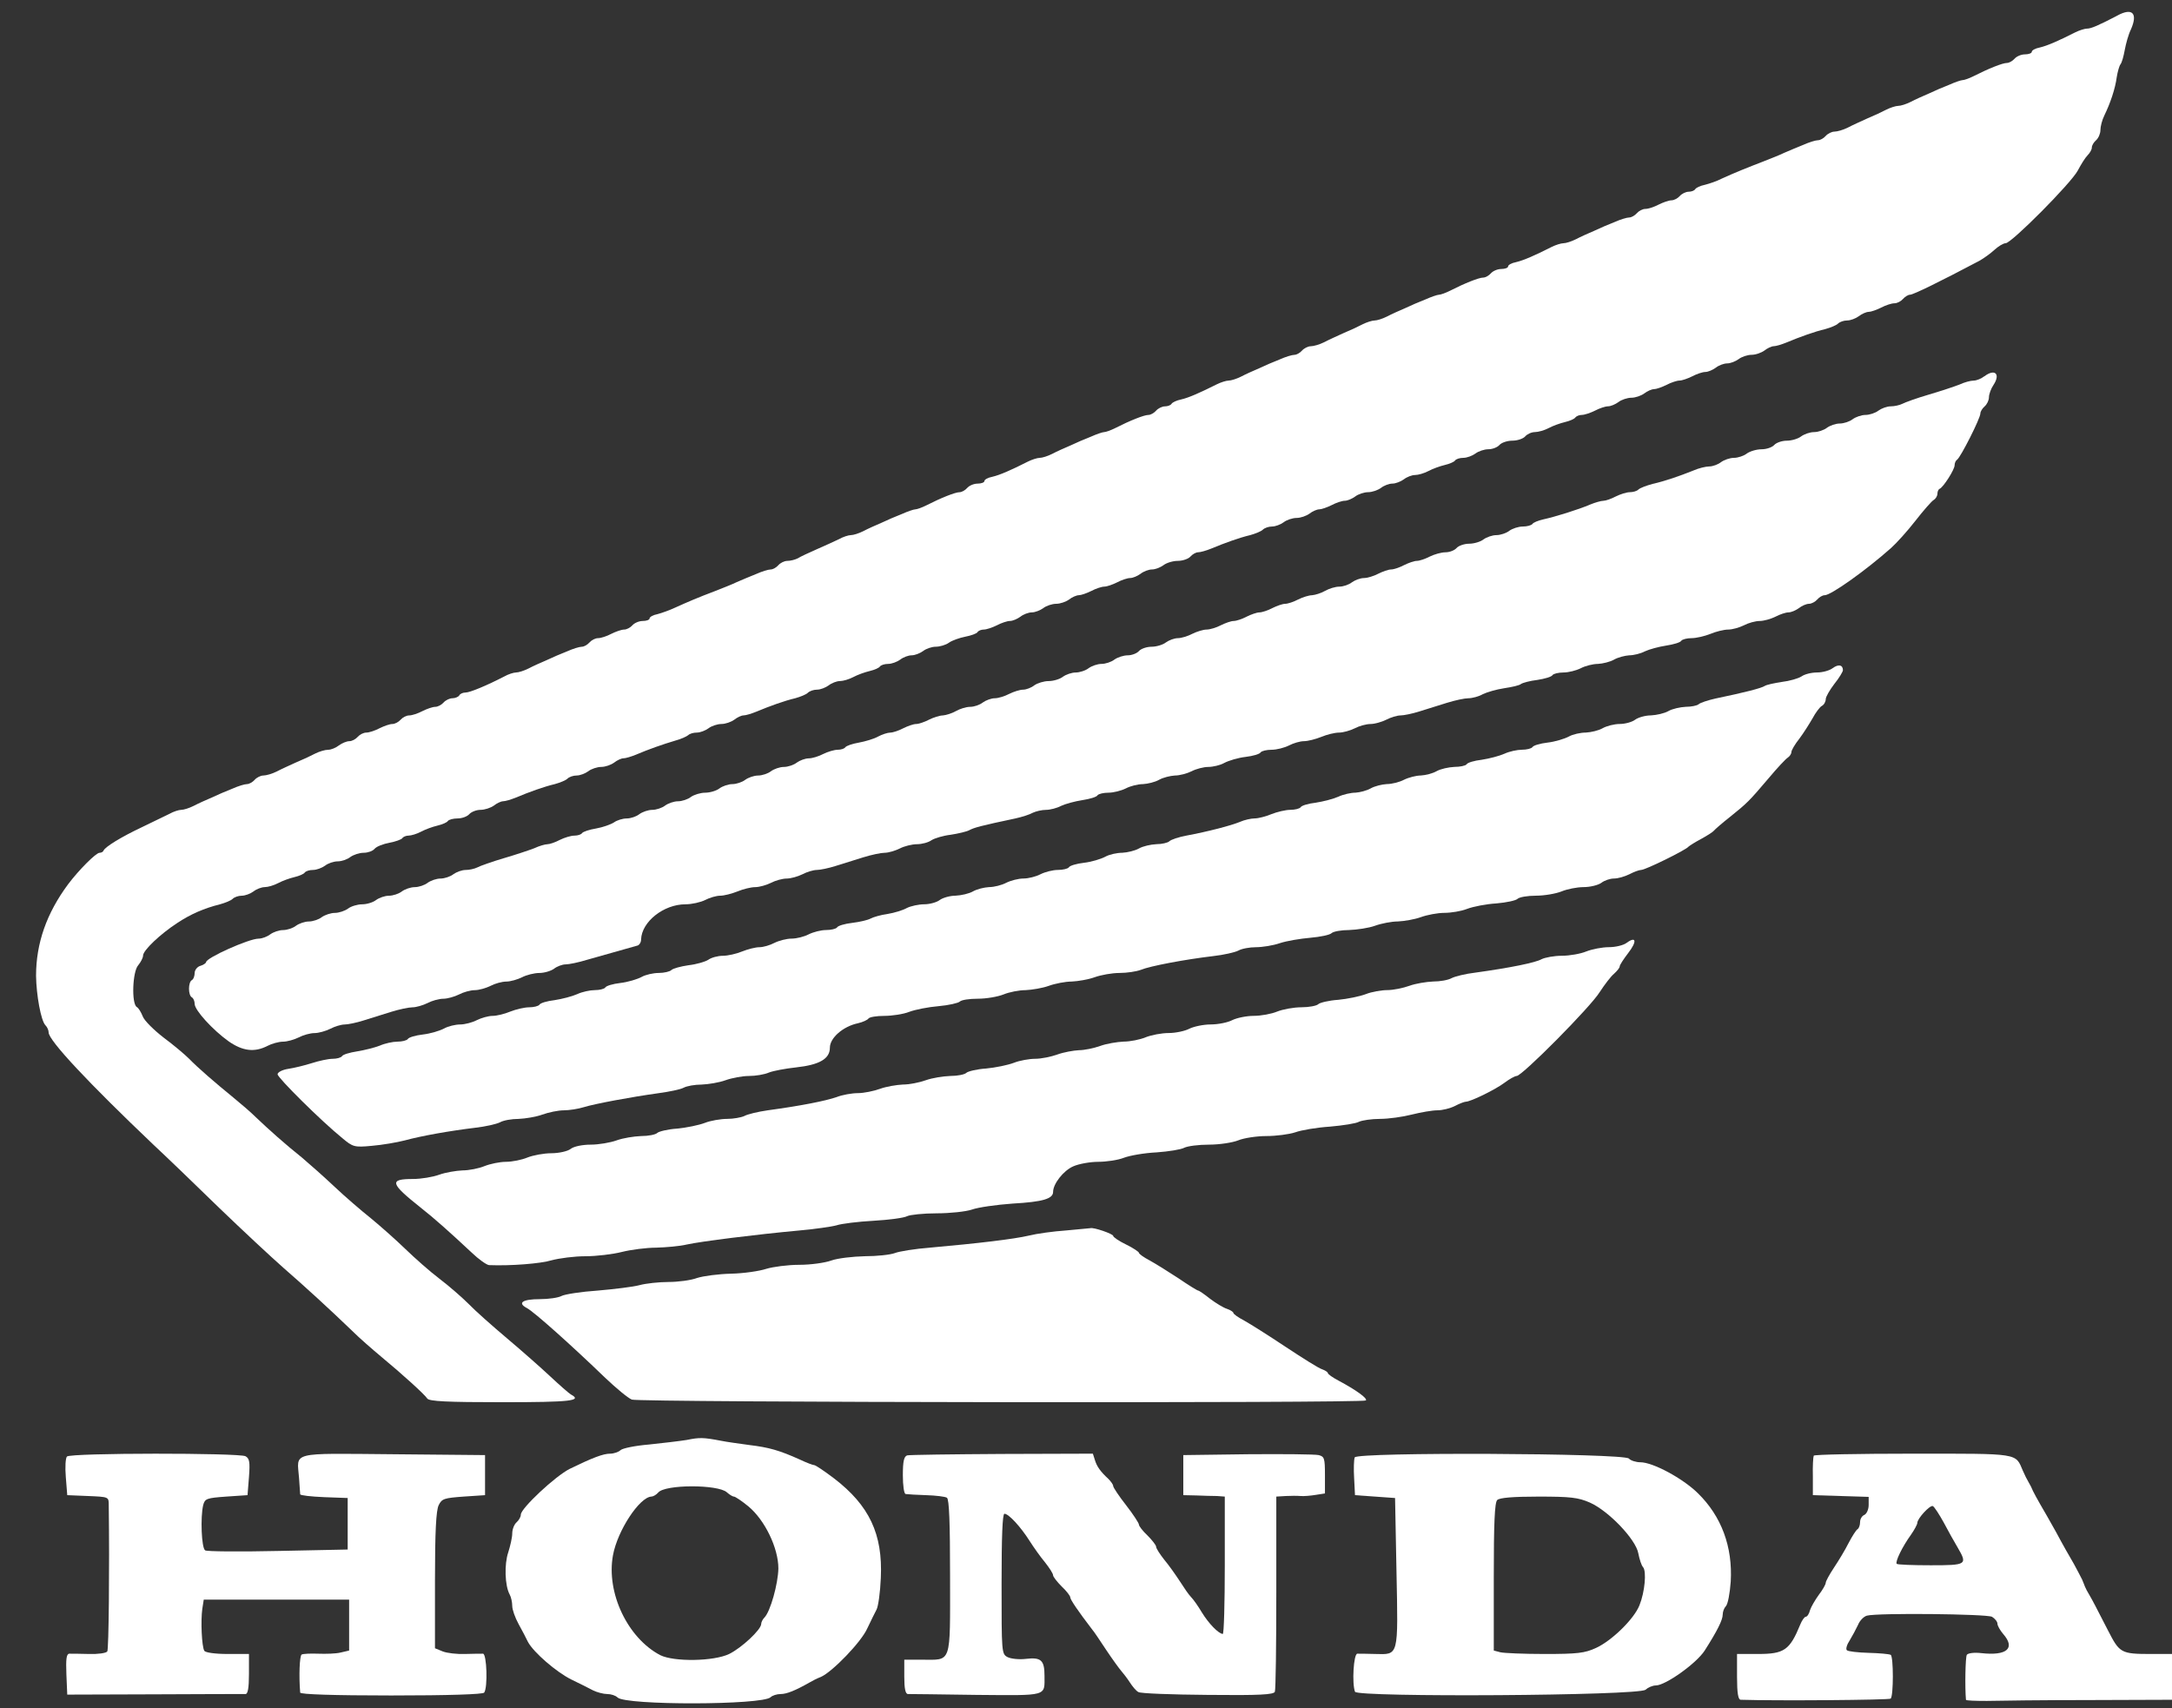 <?xml version="1.0" standalone="no"?>
<!DOCTYPE svg PUBLIC "-//W3C//DTD SVG 20010904//EN"
 "http://www.w3.org/TR/2001/REC-SVG-20010904/DTD/svg10.dtd">
<svg version="1.0" xmlns="http://www.w3.org/2000/svg"
 width="759pt" height="597pt" viewBox="0 0 759 597"
 preserveAspectRatio="xMidYMid meet">
<rect x="0" y="0" width="759" height="597" fill="#333333" stroke="none"/>
<g transform="translate(0,597) scale(0.1,-0.1)"
fill="#ffffff" stroke="none">
<path d="M7400 5916 c-69 -36 -93 -46 -107 -46 -8 0 -27 -6 -41 -13 -57 -29
-98 -47 -124 -53 -16 -3 -28 -10 -28 -15 0 -5 -11 -9 -24 -9 -13 0 -29 -7 -36
-15 -7 -8 -19 -15 -27 -15 -15 0 -65 -20 -116 -46 -16 -8 -33 -14 -39 -14 -5
0 -26 -7 -46 -16 -21 -8 -53 -22 -72 -31 -19 -8 -48 -21 -63 -29 -16 -8 -35
-14 -44 -14 -8 0 -27 -6 -41 -13 -15 -8 -45 -22 -67 -31 -22 -10 -53 -24 -68
-32 -16 -8 -37 -14 -47 -14 -9 0 -23 -7 -30 -15 -7 -8 -19 -15 -27 -15 -8 0
-31 -7 -51 -16 -21 -8 -50 -21 -67 -28 -16 -8 -50 -21 -75 -31 -52 -20 -97
-38 -143 -59 -17 -9 -44 -18 -60 -22 -15 -3 -30 -10 -33 -15 -3 -5 -13 -9 -23
-9 -10 0 -24 -7 -31 -15 -7 -8 -20 -15 -29 -15 -9 0 -29 -7 -45 -15 -15 -8
-36 -15 -46 -15 -10 0 -23 -7 -30 -15 -7 -8 -19 -15 -27 -15 -8 0 -31 -7 -51
-16 -21 -8 -53 -22 -72 -31 -19 -8 -48 -21 -63 -29 -16 -8 -35 -14 -44 -14 -8
0 -27 -6 -41 -13 -57 -29 -98 -47 -124 -53 -16 -3 -28 -10 -28 -15 0 -5 -11
-9 -24 -9 -13 0 -29 -7 -36 -15 -7 -8 -19 -15 -27 -15 -15 0 -65 -20 -116 -46
-16 -8 -33 -14 -39 -14 -5 0 -26 -7 -46 -16 -21 -8 -53 -22 -72 -31 -19 -8
-48 -21 -63 -29 -16 -8 -35 -14 -44 -14 -8 0 -27 -6 -41 -13 -15 -8 -45 -22
-67 -31 -22 -10 -53 -24 -68 -32 -16 -8 -37 -14 -47 -14 -9 0 -23 -7 -30 -15
-7 -8 -19 -15 -27 -15 -8 0 -31 -7 -51 -16 -21 -8 -53 -22 -72 -31 -19 -8 -48
-21 -63 -29 -16 -8 -35 -14 -44 -14 -8 0 -27 -6 -41 -13 -58 -29 -98 -47 -125
-53 -15 -3 -30 -10 -33 -15 -3 -5 -13 -9 -23 -9 -10 0 -24 -7 -31 -15 -7 -8
-19 -15 -27 -15 -15 0 -65 -20 -116 -46 -16 -8 -33 -14 -39 -14 -5 0 -26 -7
-46 -16 -21 -8 -53 -22 -72 -31 -19 -8 -48 -21 -63 -29 -16 -8 -35 -14 -44
-14 -8 0 -27 -6 -41 -13 -57 -29 -98 -47 -124 -53 -16 -3 -28 -10 -28 -15 0
-5 -11 -9 -24 -9 -13 0 -29 -7 -36 -15 -7 -8 -19 -15 -27 -15 -15 0 -65 -20
-116 -46 -16 -8 -33 -14 -39 -14 -5 0 -26 -7 -46 -16 -21 -8 -53 -22 -72 -31
-19 -8 -48 -21 -63 -29 -16 -8 -35 -14 -44 -14 -8 0 -27 -6 -41 -14 -15 -7
-49 -23 -77 -35 -27 -12 -58 -26 -67 -32 -10 -5 -26 -9 -37 -9 -10 0 -24 -7
-31 -15 -7 -8 -19 -15 -27 -15 -8 0 -31 -7 -51 -16 -21 -8 -50 -21 -67 -28
-16 -8 -50 -21 -75 -31 -61 -23 -98 -39 -140 -58 -19 -9 -47 -19 -62 -23 -16
-3 -28 -10 -28 -15 0 -5 -11 -9 -24 -9 -13 0 -29 -7 -36 -15 -7 -8 -20 -15
-29 -15 -9 0 -29 -7 -45 -15 -15 -8 -36 -15 -46 -15 -10 0 -23 -7 -30 -15 -7
-8 -19 -15 -27 -15 -8 0 -31 -7 -51 -16 -21 -8 -53 -22 -72 -31 -19 -8 -48
-21 -63 -29 -16 -8 -35 -14 -44 -14 -8 0 -27 -6 -41 -14 -62 -32 -120 -56
-135 -56 -9 0 -19 -4 -22 -10 -3 -5 -14 -10 -24 -10 -10 0 -24 -7 -31 -15 -7
-8 -20 -15 -29 -15 -9 0 -29 -7 -45 -15 -15 -8 -36 -15 -46 -15 -10 0 -23 -7
-30 -15 -7 -8 -20 -15 -29 -15 -9 0 -29 -7 -45 -15 -15 -8 -36 -15 -46 -15
-10 0 -23 -7 -30 -15 -7 -8 -20 -15 -29 -15 -10 0 -26 -7 -37 -15 -10 -8 -27
-15 -37 -15 -11 0 -31 -6 -45 -13 -15 -8 -45 -22 -67 -31 -22 -10 -53 -24 -68
-32 -16 -8 -37 -14 -47 -14 -9 0 -23 -7 -30 -15 -7 -8 -19 -15 -27 -15 -8 0
-31 -7 -51 -16 -21 -8 -53 -22 -72 -31 -19 -8 -48 -21 -63 -29 -16 -8 -35 -14
-44 -14 -8 0 -27 -6 -41 -14 -15 -7 -58 -28 -97 -47 -72 -34 -127 -68 -133
-81 -2 -5 -8 -8 -14 -8 -13 0 -74 -62 -110 -110 -75 -101 -112 -206 -112 -320
1 -67 17 -157 33 -173 6 -6 11 -17 11 -25 0 -28 142 -179 366 -392 44 -41 147
-140 229 -220 83 -80 184 -174 225 -210 78 -68 161 -144 240 -220 25 -25 71
-65 101 -90 76 -63 153 -133 162 -147 6 -10 70 -13 262 -13 241 0 281 5 240
27 -8 5 -40 33 -72 63 -32 30 -100 90 -151 133 -51 43 -112 97 -135 121 -23
23 -69 63 -102 88 -33 25 -86 72 -118 103 -32 31 -86 79 -120 107 -34 27 -92
77 -128 111 -36 34 -88 80 -114 102 -59 47 -117 99 -160 140 -17 17 -53 48
-80 70 -65 53 -124 104 -155 136 -14 14 -53 47 -88 73 -35 27 -68 60 -73 74
-6 15 -15 30 -21 33 -19 12 -15 124 5 146 9 11 17 26 17 34 0 18 60 75 120
114 47 31 93 51 149 65 18 5 38 13 44 19 6 6 20 11 32 11 12 0 30 7 41 15 10
8 28 15 39 15 11 0 32 6 47 14 15 8 40 17 57 21 17 4 33 11 36 16 4 5 16 9 29
9 12 0 31 7 42 15 10 8 30 15 44 15 14 0 34 7 44 15 11 8 32 15 47 15 14 0 32
6 38 14 7 8 30 17 52 21 21 4 41 11 45 16 3 5 13 9 22 9 9 0 29 6 44 14 15 8
40 17 57 21 17 4 33 11 36 16 4 5 19 9 34 9 16 0 34 7 41 15 7 8 25 15 39 15
15 0 36 7 47 15 10 8 25 15 32 15 8 0 28 6 45 13 48 20 98 38 136 47 18 5 38
13 44 19 6 6 20 11 32 11 12 0 30 7 41 15 10 8 31 15 45 15 14 0 34 7 45 15
10 8 25 15 32 15 8 0 28 6 45 13 42 18 93 36 137 49 19 5 39 14 45 19 5 5 18
9 30 9 12 0 30 7 41 15 10 8 31 15 45 15 14 0 34 7 45 15 10 8 25 15 32 15 8
0 28 6 45 13 48 20 98 38 136 47 18 5 38 13 44 19 6 6 20 11 32 11 12 0 30 7
41 15 10 8 28 15 39 15 11 0 32 6 47 14 15 8 40 17 57 21 17 4 33 11 36 16 4
5 16 9 29 9 12 0 31 7 42 15 10 8 28 15 40 15 11 0 29 7 40 15 10 8 30 15 44
15 14 0 35 6 46 14 11 8 37 17 57 21 21 4 40 11 43 16 3 5 13 9 22 9 9 0 30 7
46 15 15 8 36 15 45 15 10 0 26 7 37 15 10 8 28 15 40 15 11 0 29 7 40 15 10
8 31 15 45 15 14 0 34 7 45 15 10 8 26 15 34 15 8 0 28 7 44 15 15 8 36 15 45
15 9 0 29 7 45 15 15 8 36 15 45 15 10 0 26 7 37 15 10 8 28 15 40 15 11 0 29
7 40 15 10 8 33 15 50 15 17 0 37 7 44 15 7 8 19 15 27 15 8 0 29 6 46 13 48
20 98 38 136 47 18 5 38 13 44 19 6 6 20 11 32 11 12 0 30 7 41 15 10 8 31 15
45 15 14 0 34 7 45 15 10 8 26 15 34 15 8 0 28 7 44 15 15 8 36 15 45 15 10 0
26 7 37 15 10 8 31 15 45 15 14 0 34 7 45 15 10 8 28 15 40 15 11 0 29 7 40
15 10 8 28 15 39 15 11 0 32 6 47 14 15 8 40 17 57 21 17 4 33 11 36 16 4 5
16 9 29 9 12 0 31 7 42 15 10 8 31 15 45 15 15 0 32 7 39 15 7 8 27 15 45 15
18 0 38 7 45 15 7 8 22 15 34 15 11 0 33 6 48 14 15 8 40 17 57 21 17 4 33 11
36 16 4 5 14 9 23 9 9 0 30 7 46 15 15 8 36 15 45 15 10 0 26 7 37 15 10 8 31
15 45 15 14 0 34 7 45 15 10 8 26 15 34 15 8 0 28 7 44 15 15 8 36 15 45 15 9
0 29 7 45 15 15 8 36 15 45 15 10 0 26 7 37 15 10 8 28 15 40 15 11 0 29 7 40
15 10 8 31 15 45 15 14 0 34 7 45 15 10 8 25 15 32 15 8 0 28 6 45 13 48 20
98 38 136 47 18 5 38 13 44 19 6 6 20 11 32 11 12 0 30 7 41 15 10 8 26 15 34
15 8 0 28 7 44 15 15 8 36 15 46 15 10 0 23 7 30 15 7 8 18 15 25 15 11 0 107
47 243 119 14 8 38 25 52 38 13 12 31 23 39 23 20 0 228 209 252 254 11 21 26
45 34 53 8 8 15 20 15 27 0 8 7 19 15 26 8 7 15 23 15 35 0 13 6 36 14 52 21
43 38 94 43 133 3 19 9 40 13 45 5 6 11 28 15 50 4 22 13 55 22 73 24 55 5 76
-47 48z"/>
<path d="M6934 4655 c-10 -8 -27 -15 -37 -15 -11 0 -33 -6 -50 -14 -18 -7 -66
-23 -107 -35 -41 -12 -83 -27 -92 -32 -10 -5 -28 -9 -41 -9 -13 0 -32 -7 -43
-15 -10 -8 -31 -15 -45 -15 -14 0 -34 -7 -45 -15 -10 -8 -31 -15 -45 -15 -14
0 -34 -7 -45 -15 -10 -8 -31 -15 -45 -15 -14 0 -34 -7 -45 -15 -10 -8 -33 -15
-50 -15 -17 0 -37 -7 -44 -15 -7 -8 -27 -15 -44 -15 -18 0 -41 -7 -52 -15 -10
-8 -31 -15 -45 -15 -14 0 -34 -7 -45 -15 -10 -8 -29 -15 -41 -15 -12 0 -37 -6
-55 -14 -50 -20 -99 -37 -143 -47 -22 -6 -44 -14 -50 -20 -5 -5 -18 -9 -30 -9
-11 0 -33 -7 -49 -15 -15 -8 -35 -15 -43 -15 -8 0 -29 -6 -46 -13 -42 -18
-123 -43 -164 -52 -18 -4 -35 -11 -38 -16 -4 -5 -19 -9 -34 -9 -15 0 -36 -7
-47 -15 -10 -8 -31 -15 -45 -15 -14 0 -34 -7 -45 -15 -10 -8 -33 -15 -50 -15
-17 0 -37 -7 -44 -15 -7 -8 -24 -15 -39 -15 -14 0 -39 -7 -55 -15 -15 -8 -36
-15 -45 -15 -9 0 -29 -7 -45 -15 -15 -8 -36 -15 -45 -15 -9 0 -29 -7 -45 -15
-15 -8 -38 -15 -50 -15 -12 0 -31 -7 -42 -15 -10 -8 -30 -15 -44 -15 -14 0
-36 -7 -50 -15 -14 -8 -34 -14 -45 -15 -11 0 -33 -7 -49 -15 -15 -8 -36 -15
-45 -15 -9 0 -29 -7 -45 -15 -15 -8 -36 -15 -45 -15 -9 0 -29 -7 -45 -15 -15
-8 -36 -15 -45 -15 -9 0 -29 -7 -45 -15 -15 -8 -38 -15 -50 -15 -11 0 -34 -7
-50 -15 -15 -8 -38 -15 -50 -15 -12 0 -31 -7 -42 -15 -10 -8 -33 -15 -50 -15
-17 0 -37 -7 -44 -15 -7 -8 -25 -15 -39 -15 -15 0 -36 -7 -47 -15 -10 -8 -31
-15 -45 -15 -14 0 -34 -7 -45 -15 -10 -8 -31 -15 -45 -15 -14 0 -34 -7 -45
-15 -10 -8 -33 -15 -50 -15 -16 0 -39 -7 -50 -15 -10 -8 -28 -15 -39 -15 -11
0 -33 -7 -49 -15 -15 -8 -38 -15 -50 -15 -12 0 -31 -7 -42 -15 -10 -8 -30 -15
-44 -15 -14 0 -36 -7 -50 -15 -14 -8 -34 -14 -45 -15 -11 0 -33 -7 -49 -15
-15 -8 -36 -15 -45 -15 -9 0 -29 -7 -45 -15 -15 -8 -36 -15 -45 -15 -9 0 -28
-6 -43 -14 -14 -8 -45 -17 -67 -21 -23 -4 -43 -11 -47 -16 -3 -5 -15 -9 -27
-9 -12 0 -35 -7 -51 -15 -15 -8 -38 -15 -50 -15 -12 0 -31 -7 -42 -15 -10 -8
-31 -15 -45 -15 -14 0 -34 -7 -45 -15 -10 -8 -31 -15 -45 -15 -14 0 -34 -7
-45 -15 -10 -8 -31 -15 -45 -15 -14 0 -34 -7 -45 -15 -10 -8 -33 -15 -50 -15
-16 0 -39 -7 -50 -15 -10 -8 -31 -15 -45 -15 -14 0 -34 -7 -45 -15 -10 -8 -31
-15 -45 -15 -14 0 -34 -7 -45 -15 -10 -8 -30 -15 -44 -15 -14 0 -34 -6 -45
-14 -11 -7 -39 -17 -62 -21 -24 -4 -45 -11 -49 -16 -3 -5 -15 -9 -27 -9 -12 0
-35 -7 -51 -15 -15 -8 -35 -15 -43 -15 -8 0 -29 -6 -46 -14 -18 -7 -66 -23
-107 -35 -41 -12 -83 -27 -92 -32 -10 -5 -28 -9 -41 -9 -13 0 -32 -7 -43 -15
-10 -8 -31 -15 -45 -15 -14 0 -34 -7 -45 -15 -10 -8 -31 -15 -45 -15 -14 0
-34 -7 -45 -15 -10 -8 -31 -15 -45 -15 -14 0 -34 -7 -45 -15 -10 -8 -32 -15
-49 -15 -16 0 -39 -7 -49 -15 -11 -8 -32 -15 -46 -15 -14 0 -35 -7 -46 -15
-10 -8 -31 -15 -45 -15 -14 0 -34 -7 -45 -15 -10 -8 -31 -15 -45 -15 -14 0
-34 -7 -45 -15 -10 -8 -29 -15 -41 -15 -33 0 -183 -67 -183 -82 0 -3 -9 -10
-20 -13 -11 -3 -20 -15 -20 -25 0 -10 -4 -22 -10 -25 -13 -8 -13 -52 0 -60 6
-3 10 -14 10 -23 0 -22 63 -91 119 -131 49 -34 90 -39 135 -16 15 8 40 15 55
15 14 0 39 7 55 15 15 8 40 15 55 15 14 0 39 7 55 15 15 8 38 15 50 15 11 0
41 6 66 14 25 8 68 21 96 30 29 9 62 16 75 16 13 0 37 7 53 15 15 8 40 15 55
15 14 0 39 7 55 15 15 8 40 15 55 15 14 0 39 7 55 15 15 8 40 15 55 15 14 0
39 7 55 15 15 8 43 15 60 15 18 0 41 7 52 15 10 8 29 15 40 15 12 0 46 7 75
16 49 14 145 41 177 50 6 2 12 11 12 21 2 62 79 123 155 123 22 0 53 7 69 15
15 8 39 15 52 15 14 0 41 7 61 15 19 8 47 15 62 15 14 0 39 7 55 15 15 8 40
15 55 15 14 0 39 7 55 15 15 8 38 15 50 15 11 0 41 6 66 14 25 8 68 21 96 30
29 9 62 16 75 16 13 0 37 7 53 15 15 8 43 15 60 15 17 0 40 6 51 14 11 7 41
16 67 19 26 4 56 11 65 16 17 9 38 15 161 41 23 5 51 14 61 20 11 5 31 10 46
10 14 0 38 6 53 14 15 7 48 16 74 20 26 4 50 11 53 17 4 5 21 9 38 9 18 0 45
7 61 15 15 8 42 15 60 15 17 1 42 7 56 15 14 8 39 14 55 15 17 0 43 7 59 15
15 8 42 15 58 15 16 0 42 6 56 14 15 8 48 18 74 21 26 3 50 10 53 16 4 5 21 9
38 9 18 0 45 7 61 15 15 8 39 15 52 15 14 0 41 7 61 15 19 8 47 15 62 15 14 0
39 7 55 15 15 8 40 15 55 15 14 0 39 7 55 15 15 8 38 15 50 15 11 0 41 6 66
14 25 8 68 21 96 30 29 9 62 16 75 16 13 0 36 6 50 14 14 7 48 17 75 21 27 4
54 10 59 15 6 4 31 11 57 14 26 4 50 11 53 17 4 5 21 9 38 9 18 0 45 7 61 15
15 8 42 15 60 15 17 1 42 7 56 15 14 8 38 14 53 15 15 0 40 6 55 14 15 7 48
16 74 20 26 4 50 11 53 17 4 5 20 9 36 9 16 0 46 7 66 15 19 8 47 15 62 15 14
0 39 7 55 15 15 8 40 15 55 15 14 0 39 7 55 15 15 8 36 15 45 15 10 0 26 7 37
15 10 8 26 15 35 15 9 0 22 7 29 15 7 8 18 15 26 15 22 0 143 86 232 165 19
17 57 59 85 95 28 36 57 69 64 73 7 4 13 14 13 22 0 7 3 15 8 17 13 6 52 67
52 82 0 8 4 17 9 20 12 8 81 144 81 161 0 7 7 18 15 25 8 7 15 21 15 32 0 10
7 30 16 43 25 38 5 58 -32 30z"/>
<path d="M6404 3635 c-10 -8 -35 -15 -54 -15 -20 0 -44 -6 -55 -14 -11 -7 -42
-16 -68 -19 -27 -4 -54 -10 -60 -14 -12 -8 -71 -23 -172 -44 -27 -6 -54 -15
-59 -20 -6 -5 -26 -9 -45 -9 -20 -1 -47 -7 -61 -15 -14 -8 -41 -14 -61 -15
-19 0 -44 -7 -55 -15 -10 -8 -35 -15 -54 -15 -19 0 -46 -7 -60 -15 -14 -8 -40
-14 -58 -15 -19 0 -46 -6 -60 -14 -15 -8 -48 -18 -74 -21 -26 -3 -50 -10 -53
-16 -4 -5 -20 -9 -37 -9 -16 0 -44 -6 -61 -14 -18 -8 -53 -17 -79 -21 -26 -3
-50 -10 -53 -16 -4 -5 -23 -9 -43 -9 -20 -1 -48 -7 -62 -15 -14 -8 -38 -14
-55 -15 -16 0 -43 -7 -59 -15 -15 -8 -42 -15 -60 -15 -17 -1 -42 -7 -56 -15
-14 -8 -38 -14 -53 -15 -16 0 -43 -6 -60 -14 -18 -8 -53 -17 -79 -21 -26 -3
-50 -10 -53 -16 -4 -5 -20 -9 -36 -9 -16 0 -46 -7 -66 -15 -19 -8 -46 -15 -59
-15 -12 0 -35 -5 -51 -12 -31 -13 -112 -34 -187 -48 -27 -5 -54 -14 -60 -20
-5 -5 -26 -10 -45 -10 -20 -1 -47 -7 -61 -15 -14 -8 -40 -14 -58 -15 -19 0
-46 -6 -60 -14 -15 -8 -48 -18 -74 -21 -26 -3 -50 -10 -53 -16 -4 -5 -21 -9
-38 -9 -18 0 -45 -7 -61 -15 -15 -8 -42 -15 -60 -15 -17 0 -44 -7 -60 -15 -15
-8 -42 -15 -60 -15 -17 -1 -42 -7 -56 -15 -14 -8 -41 -14 -61 -15 -19 0 -44
-7 -55 -15 -10 -8 -35 -15 -54 -15 -19 0 -47 -6 -61 -13 -14 -8 -44 -17 -68
-21 -23 -3 -50 -11 -59 -16 -9 -5 -38 -12 -64 -15 -26 -3 -50 -10 -53 -16 -4
-5 -21 -9 -38 -9 -18 0 -45 -7 -61 -15 -15 -8 -42 -15 -60 -15 -17 0 -44 -7
-60 -15 -15 -8 -39 -15 -52 -15 -14 0 -41 -7 -61 -15 -19 -8 -50 -15 -67 -15
-17 0 -40 -6 -51 -14 -11 -7 -42 -16 -69 -19 -27 -4 -54 -11 -60 -17 -5 -5
-25 -10 -44 -10 -19 0 -46 -6 -60 -14 -15 -8 -48 -18 -74 -21 -26 -3 -50 -10
-53 -16 -4 -5 -20 -9 -37 -9 -16 0 -44 -6 -61 -14 -18 -8 -53 -17 -79 -21 -26
-3 -50 -10 -53 -16 -4 -5 -20 -9 -36 -9 -16 0 -46 -7 -66 -15 -19 -8 -47 -15
-62 -15 -14 0 -39 -7 -55 -15 -15 -8 -42 -15 -58 -15 -16 0 -42 -6 -56 -14
-15 -8 -48 -18 -74 -21 -26 -3 -50 -10 -53 -16 -4 -5 -20 -9 -36 -9 -16 0 -44
-6 -62 -14 -18 -7 -54 -16 -79 -20 -26 -4 -50 -11 -53 -17 -4 -5 -18 -9 -33
-9 -15 0 -47 -7 -72 -15 -25 -8 -62 -17 -82 -20 -21 -3 -38 -12 -38 -19 0 -12
151 -162 226 -223 37 -31 42 -33 104 -27 36 3 88 12 115 19 59 16 155 33 245
44 36 4 75 13 87 19 12 7 41 12 65 12 24 1 61 7 83 15 22 8 56 15 75 15 19 0
51 5 70 11 39 12 162 35 262 49 37 5 76 13 87 19 11 6 39 11 63 11 24 1 61 7
83 15 22 8 59 15 82 15 23 0 54 5 70 12 15 6 58 14 95 18 82 9 118 30 118 69
0 34 46 74 97 85 18 4 35 12 38 17 4 5 28 9 55 9 27 0 67 6 87 14 21 8 67 17
103 20 35 3 69 11 74 16 6 6 34 10 63 10 30 0 70 7 90 15 19 8 54 15 77 15 22
1 59 7 81 15 22 8 58 15 80 15 22 1 58 7 80 15 22 8 61 15 87 15 26 0 59 5 75
11 31 13 152 36 253 48 36 4 75 13 87 19 12 7 40 12 62 12 22 0 60 6 83 14 24
8 72 16 107 19 35 3 68 10 74 16 6 6 34 11 61 11 28 1 69 7 91 15 22 8 58 15
80 15 22 1 58 7 80 15 22 8 59 15 82 15 24 0 60 6 80 14 21 8 67 17 102 19 35
3 68 10 74 16 6 6 35 11 64 11 30 0 70 7 90 15 19 8 54 15 77 15 23 0 51 7 62
15 10 8 30 15 44 15 14 0 38 7 54 15 15 8 34 15 41 15 15 0 157 70 165 81 3 3
23 16 44 27 22 12 42 25 45 29 3 4 28 26 56 48 61 49 67 55 135 135 30 36 61
69 68 73 6 4 12 13 12 19 0 6 12 27 28 47 15 20 35 52 46 71 10 19 25 39 32
43 8 4 14 15 14 24 0 8 14 32 30 53 17 21 30 43 30 48 0 19 -16 22 -36 7z"/>
<path d="M5684 2675 c-10 -8 -38 -15 -62 -15 -23 0 -59 -7 -79 -15 -19 -8 -58
-15 -85 -15 -27 0 -59 -6 -71 -12 -21 -12 -109 -30 -232 -47 -34 -4 -70 -13
-82 -19 -12 -7 -41 -12 -65 -12 -24 -1 -61 -7 -83 -15 -22 -8 -57 -15 -77 -15
-21 0 -55 -6 -75 -14 -21 -8 -65 -17 -97 -20 -32 -2 -64 -10 -69 -15 -6 -6
-33 -11 -59 -11 -27 0 -65 -7 -85 -15 -19 -8 -56 -15 -82 -15 -25 0 -59 -7
-75 -15 -15 -8 -49 -15 -75 -15 -25 0 -59 -7 -75 -15 -15 -8 -48 -15 -72 -15
-25 0 -61 -7 -81 -15 -19 -8 -54 -15 -77 -15 -22 -1 -59 -7 -81 -15 -22 -8
-56 -15 -75 -15 -19 -1 -53 -7 -75 -15 -22 -8 -57 -15 -77 -15 -21 0 -55 -6
-75 -14 -21 -8 -65 -17 -97 -20 -32 -2 -64 -10 -69 -15 -6 -6 -31 -11 -56 -11
-26 -1 -64 -7 -86 -15 -22 -8 -58 -15 -80 -15 -22 -1 -58 -7 -80 -15 -22 -8
-57 -15 -77 -15 -21 0 -55 -6 -75 -14 -38 -13 -122 -30 -240 -46 -35 -5 -72
-14 -82 -20 -11 -5 -38 -10 -60 -10 -22 0 -58 -6 -78 -14 -21 -8 -65 -17 -97
-20 -32 -2 -64 -10 -69 -15 -6 -6 -31 -11 -57 -11 -25 -1 -63 -7 -85 -15 -22
-8 -63 -15 -91 -15 -28 0 -59 -6 -70 -15 -10 -8 -41 -15 -67 -15 -26 0 -64 -7
-84 -15 -19 -8 -53 -15 -75 -15 -21 0 -55 -7 -75 -15 -19 -8 -54 -15 -77 -15
-22 -1 -59 -7 -81 -15 -22 -8 -63 -15 -92 -15 -84 0 -80 -15 27 -100 46 -36
101 -85 178 -157 25 -24 52 -43 61 -44 75 -3 180 5 219 17 26 7 79 14 117 14
39 0 97 7 128 15 32 8 86 15 120 15 34 1 82 5 107 11 50 11 241 35 393 49 54
5 112 13 130 18 18 6 76 13 130 16 53 3 106 10 117 16 10 5 57 10 103 10 47 0
102 6 123 13 22 8 86 17 142 21 107 6 142 17 142 41 0 28 36 74 70 89 20 9 60
16 88 16 28 0 69 6 89 14 21 8 72 17 115 19 42 3 85 10 96 16 12 6 50 11 87
11 36 0 82 7 102 15 19 8 64 15 98 15 34 0 80 6 101 13 22 8 76 17 122 20 45
4 91 11 101 17 11 5 44 10 73 10 30 0 80 7 111 15 32 8 72 15 90 15 18 0 45 7
61 15 15 8 33 15 38 15 17 0 103 42 135 66 17 13 37 24 43 24 19 0 259 242
290 293 17 26 39 55 50 64 11 10 20 21 20 26 0 5 14 26 30 47 31 40 28 60 -6
35z"/>
<path d="M3725 1670 c-44 -3 -102 -11 -130 -18 -51 -12 -176 -27 -345 -42 -52
-4 -108 -13 -123 -19 -16 -6 -63 -11 -105 -11 -42 -1 -95 -7 -117 -15 -22 -8
-72 -15 -112 -15 -40 0 -92 -7 -115 -14 -24 -8 -79 -16 -123 -17 -44 -1 -97
-8 -119 -15 -21 -8 -66 -14 -100 -14 -33 0 -79 -5 -101 -11 -22 -6 -88 -14
-146 -19 -59 -4 -116 -13 -127 -19 -11 -6 -45 -11 -76 -11 -60 0 -79 -13 -45
-31 24 -12 159 -133 274 -244 39 -37 80 -71 93 -76 26 -10 2555 -13 2565 -3 7
7 -35 37 -95 69 -21 11 -38 23 -38 27 0 3 -9 9 -20 13 -11 3 -68 39 -127 78
-60 40 -125 81 -145 92 -21 11 -38 23 -38 27 0 3 -10 10 -22 14 -13 4 -39 20
-59 35 -20 16 -39 29 -42 29 -3 0 -34 19 -69 43 -35 23 -80 51 -100 62 -21 11
-38 23 -38 27 0 3 -20 17 -45 29 -25 12 -45 26 -45 30 0 7 -69 31 -80 27 -3 0
-41 -4 -85 -8z"/>
<path d="M2400 938 c-25 -4 -84 -11 -132 -16 -48 -4 -93 -13 -100 -20 -6 -6
-23 -12 -36 -12 -24 0 -61 -14 -141 -53 -50 -25 -171 -138 -171 -160 0 -8 -7
-20 -15 -27 -8 -7 -15 -24 -15 -39 0 -14 -7 -44 -14 -66 -14 -41 -12 -116 5
-147 5 -9 9 -27 9 -40 0 -13 10 -41 22 -63 12 -22 27 -50 33 -63 20 -37 99
-105 151 -131 27 -13 61 -30 76 -38 14 -7 37 -13 50 -13 13 0 29 -5 36 -12 28
-28 507 -27 535 1 6 6 22 11 35 11 21 0 51 12 102 41 8 5 26 14 39 19 40 18
141 122 162 170 12 25 26 54 32 65 6 11 13 61 15 111 7 153 -40 253 -164 348
-33 25 -64 46 -69 46 -4 0 -26 8 -49 19 -73 33 -110 43 -176 51 -36 5 -81 11
-100 15 -63 12 -75 12 -120 3z m140 -183 c9 -8 20 -15 25 -15 4 0 27 -15 50
-34 58 -48 105 -146 105 -217 -1 -54 -28 -151 -49 -172 -6 -6 -11 -16 -11 -22
0 -20 -69 -84 -112 -105 -54 -26 -193 -28 -241 -4 -114 60 -189 218 -165 349
16 87 93 203 134 205 6 0 17 6 24 14 23 29 209 29 240 1z"/>
<path d="M234 880 c-5 -5 -7 -37 -4 -72 l5 -63 73 -3 c71 -3 72 -3 72 -30 3
-225 0 -505 -5 -513 -4 -6 -32 -10 -64 -9 -31 1 -62 1 -69 1 -10 -1 -12 -19
-10 -72 l3 -71 305 1 c168 1 311 1 318 1 8 0 12 21 12 70 l0 70 -74 0 c-45 0
-78 5 -82 11 -9 15 -13 105 -7 147 l5 32 254 0 254 0 0 -89 0 -89 -30 -7 c-16
-4 -51 -5 -78 -4 -26 1 -52 0 -58 -3 -7 -5 -10 -73 -5 -133 1 -6 114 -10 318
-10 201 0 321 4 325 10 13 18 9 135 -4 136 -7 0 -36 0 -63 -1 -28 -1 -63 3
-78 9 l-27 11 0 237 c0 171 4 245 13 263 11 23 20 25 87 30 l75 5 0 70 0 70
-322 3 c-364 3 -335 10 -328 -83 2 -27 4 -53 4 -57 1 -4 38 -8 84 -10 l82 -3
0 -90 0 -90 -243 -5 c-134 -3 -249 -2 -255 2 -13 8 -17 116 -7 158 6 23 12 25
81 30 l74 5 5 63 c4 53 2 65 -12 73 -23 12 -611 12 -624 -1z"/>
<path d="M3170 884 c-11 -4 -15 -20 -15 -69 0 -36 4 -66 10 -66 6 -1 38 -3 71
-4 34 -1 67 -5 73 -9 8 -5 11 -88 11 -276 0 -310 7 -290 -99 -290 l-61 0 0
-60 c0 -41 4 -60 13 -60 6 0 114 -1 239 -3 252 -2 238 -6 238 67 0 54 -12 65
-64 59 -24 -3 -53 0 -65 6 -21 11 -21 16 -21 256 0 164 3 245 10 245 15 0 57
-46 88 -95 14 -22 38 -56 54 -75 15 -19 28 -39 28 -45 0 -5 14 -23 30 -39 17
-16 30 -33 30 -38 0 -8 28 -49 77 -113 5 -5 26 -37 48 -70 22 -33 46 -66 53
-74 7 -8 21 -26 30 -40 9 -14 22 -30 30 -34 7 -5 116 -9 242 -10 183 -2 231 1
235 11 3 8 5 164 5 348 l0 334 33 2 c17 1 41 1 52 0 11 -1 35 1 53 4 l32 5 0
64 c0 59 -2 65 -22 70 -13 3 -124 4 -248 3 l-225 -3 0 -70 0 -70 45 -1 c25 -1
57 -2 73 -2 l27 -2 0 -240 c0 -132 -3 -240 -7 -240 -15 1 -49 36 -73 75 -13
22 -30 46 -38 54 -8 8 -25 33 -39 55 -15 23 -39 57 -55 76 -15 19 -28 39 -28
45 0 5 -14 23 -30 39 -17 16 -30 33 -30 38 0 5 -20 36 -45 68 -25 32 -45 62
-45 67 0 5 -8 16 -17 25 -28 26 -40 43 -47 66 l-7 22 -317 -1 c-174 -1 -324
-3 -332 -5z"/>
<path d="M4734 877 c-3 -8 -4 -41 -2 -73 l3 -59 70 -5 70 -5 5 -259 c6 -297 8
-288 -74 -286 -28 1 -57 1 -63 1 -13 -1 -19 -104 -8 -133 8 -20 992 -14 1015
7 9 8 25 15 36 15 34 0 142 77 171 122 44 69 63 107 63 126 0 10 5 23 11 29 7
7 14 45 17 86 7 121 -32 228 -115 309 -53 52 -157 108 -201 108 -15 0 -34 6
-40 13 -20 19 -950 23 -958 4z m822 -158 c65 -29 160 -128 169 -177 4 -21 11
-43 17 -49 12 -15 6 -86 -13 -133 -19 -48 -97 -124 -152 -149 -39 -18 -65 -21
-179 -21 -73 0 -143 3 -155 6 l-23 6 0 257 c0 187 3 260 12 269 8 8 55 12 144
12 112 0 139 -3 180 -21z"/>
<path d="M6338 883 c-2 -5 -4 -37 -3 -73 l0 -65 98 -3 97 -3 0 -28 c0 -16 -7
-31 -15 -35 -8 -3 -15 -14 -15 -25 0 -11 -4 -22 -9 -25 -5 -3 -19 -25 -31 -48
-12 -24 -35 -62 -51 -86 -16 -24 -29 -48 -29 -53 0 -6 -11 -25 -24 -42 -13
-18 -27 -42 -31 -54 -3 -13 -10 -23 -15 -23 -4 0 -13 -12 -19 -27 -37 -90 -56
-103 -148 -103 l-73 0 0 -80 c0 -57 4 -80 13 -80 122 -4 519 -1 524 4 10 10
10 147 0 153 -6 3 -40 6 -78 7 -37 1 -71 5 -75 9 -5 4 0 20 10 35 9 15 22 39
29 54 6 15 20 29 31 32 38 10 417 6 437 -4 10 -6 19 -17 19 -24 0 -7 9 -23 20
-36 44 -50 13 -77 -76 -67 -26 3 -47 0 -51 -6 -5 -8 -7 -113 -3 -157 0 -3 33
-4 73 -4 39 1 201 3 360 3 l287 1 0 80 0 80 -72 0 c-107 0 -111 3 -152 83 -44
85 -49 96 -64 122 -7 11 -14 25 -16 30 -2 6 -7 17 -10 25 -4 8 -17 33 -29 55
-13 22 -41 71 -61 109 -21 38 -47 83 -57 100 -10 17 -21 38 -25 46 -3 8 -10
22 -15 30 -5 8 -14 26 -20 40 -27 63 -9 60 -385 60 -189 0 -344 -3 -346 -7z
m454 -233 c16 -30 38 -70 49 -88 35 -60 32 -62 -94 -62 -63 0 -116 2 -119 5
-6 7 19 59 50 102 12 17 22 36 22 41 0 15 43 62 54 59 5 -2 22 -28 38 -57z"/>
</g>
</svg>

